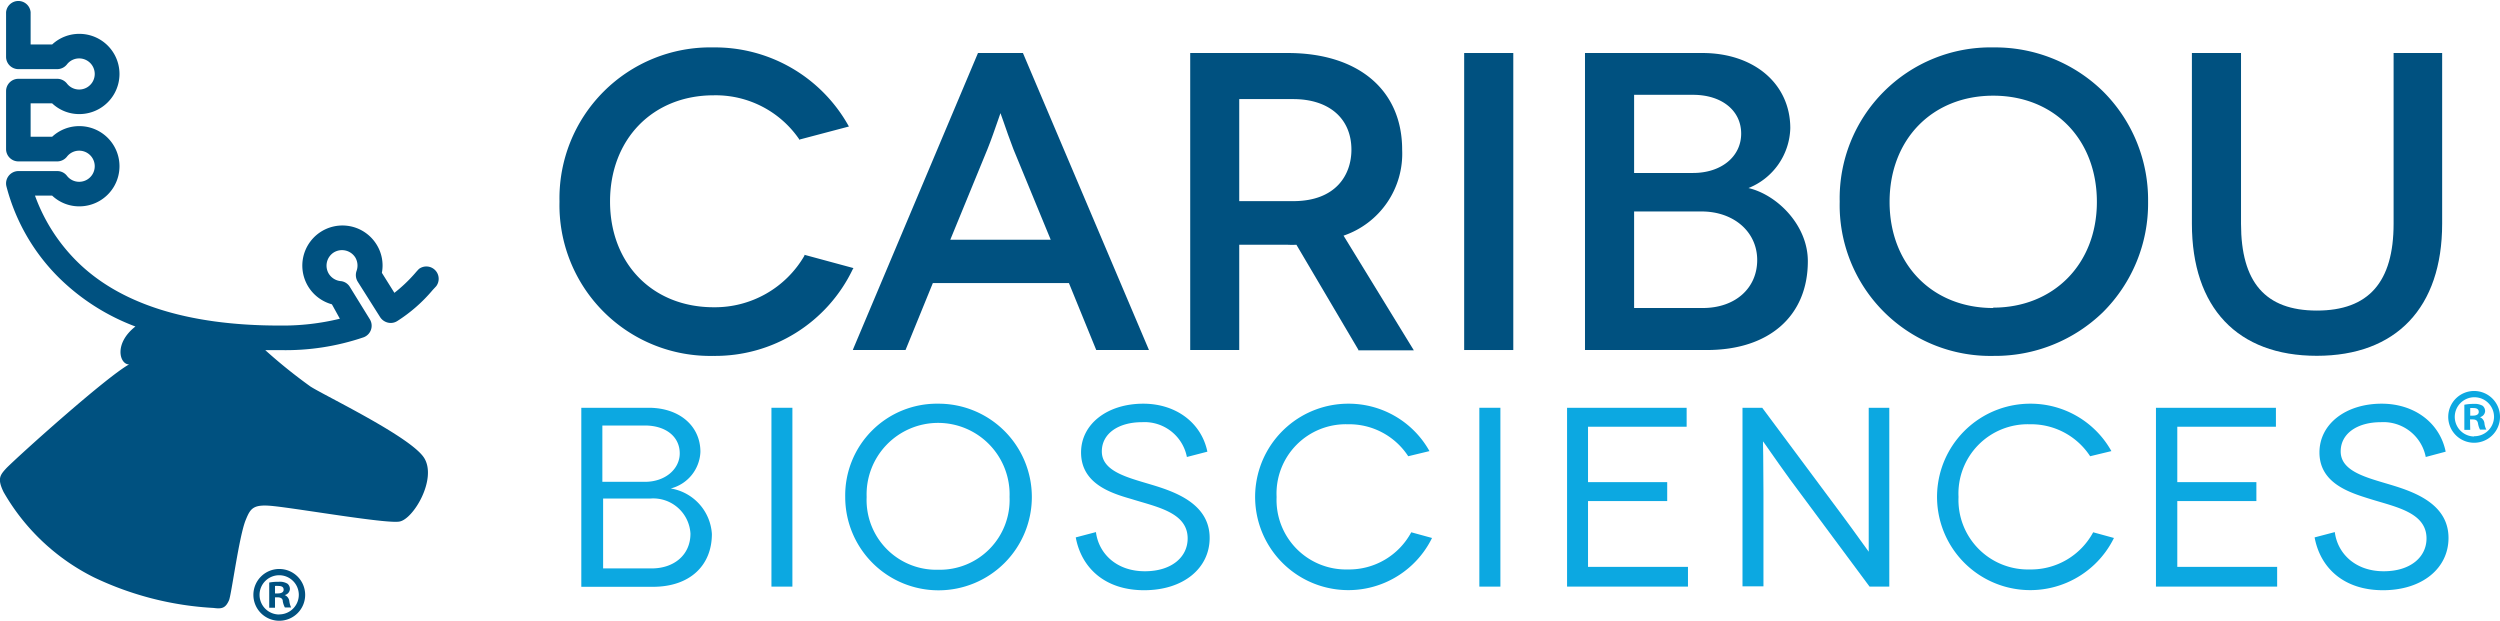 <svg xmlns="http://www.w3.org/2000/svg" viewBox="0 0 263.63 65.45"><defs><style>.cls-1{fill:#005180;}.cls-2{fill:#0ca8e1;}</style></defs><g id="Layer_2" data-name="Layer 2"><g id="Layer_1-2" data-name="Layer 1"><path class="cls-1" d="M.69,49.35c1.5-1.5,10.54-9.61,12.92-10.92-1,0-1.63-2.2.67-4A22.94,22.94,0,0,1,6.2,29.27,21,21,0,0,1,.68,19.66a1.29,1.29,0,0,1,.23-1.11,1.31,1.31,0,0,1,1-.51H6.06a1.28,1.28,0,0,1,1,.5,1.62,1.62,0,0,0,1.29.63,1.64,1.64,0,0,0,0-3.28,1.62,1.62,0,0,0-1.29.63,1.31,1.31,0,0,1-1,.5H1.94a1.3,1.3,0,0,1-1.3-1.3V9.61a1.3,1.3,0,0,1,1.3-1.3H6.06a1.31,1.31,0,0,1,1,.5,1.62,1.62,0,0,0,1.29.63,1.64,1.64,0,0,0,0-3.28,1.62,1.62,0,0,0-1.29.63,1.31,1.31,0,0,1-1,.5H1.94A1.3,1.3,0,0,1,.64,6V1.29a1.3,1.3,0,0,1,2.59,0v3.4H5.5A4.19,4.19,0,0,1,8.37,3.57a4.23,4.23,0,0,1,0,8.46A4.15,4.15,0,0,1,5.5,10.9H3.23v3.52H5.5A4.19,4.19,0,0,1,8.37,13.3a4.23,4.23,0,0,1,0,8.46A4.15,4.15,0,0,1,5.5,20.63H3.69A18.76,18.76,0,0,0,8,27.45c4.51,4.56,11.74,6.88,21.48,6.88a25.42,25.42,0,0,0,6.36-.72L35,32.09a4.23,4.23,0,1,1,4.7-6.32,4.17,4.17,0,0,1,.57,3l1.32,2.11a15.71,15.71,0,0,0,2.12-2c.18-.21.34-.39.47-.52A1.3,1.3,0,0,1,46,30.18l-.38.41a16.29,16.29,0,0,1-3.72,3.26,1.28,1.28,0,0,1-1,.17,1.34,1.34,0,0,1-.81-.57L37.72,29.7a1.33,1.33,0,0,1-.12-1.13,1.67,1.67,0,0,0-.14-1.43,1.66,1.66,0,0,0-2.26-.52,1.65,1.65,0,0,0-.52,2.26,1.67,1.67,0,0,0,1.21.76,1.27,1.27,0,0,1,1,.61L39,33.67a1.3,1.3,0,0,1-.66,1.9,25.52,25.52,0,0,1-8.78,1.35l-1.59,0a55.12,55.12,0,0,0,4.77,3.84c1.56,1,10.65,5.34,12,7.55S43.6,54.75,42.12,55c-1.31.25-10.26-1.3-13.17-1.62-2.24-.25-2.52.17-3.05,1.48-.69,1.7-1.5,7.87-1.75,8.44-.37.83-.75.93-1.62.81A33.46,33.46,0,0,1,9.92,60.89a22.58,22.58,0,0,1-9.54-9C-.31,50.47,0,50.1.69,49.35Z"/><path class="cls-2" d="M68.4,43c3.25,0,5.46,1.92,5.46,4.65a4.16,4.16,0,0,1-3.13,3.86v0a5.19,5.19,0,0,1,4.34,4.8c0,3.27-2.26,5.57-6.23,5.57H61.3V43ZM68,50.81c2.19,0,3.68-1.38,3.68-3,0-1.78-1.49-2.94-3.68-2.94H63.52v5.94Zm.73,9.13c2.32,0,4.08-1.4,4.08-3.67a3.93,3.93,0,0,0-4.21-3.7h-5v7.37Z"/><path class="cls-2" d="M81.35,61.86V43h2.21V61.86Z"/><path class="cls-2" d="M98.93,42.57a9.84,9.84,0,1,1-9.8,9.84A9.67,9.67,0,0,1,98.93,42.57Zm0,17.51a7.36,7.36,0,0,0,7.53-7.67,7.54,7.54,0,1,0-15.07,0A7.35,7.35,0,0,0,98.93,60.08Z"/><path class="cls-2" d="M125.16,48.19a4.55,4.55,0,0,0-4.73-3.67c-2.48,0-4.24,1.19-4.24,3.08,0,2.08,2.62,2.73,5.13,3.48s6.24,2,6.24,5.65c0,3.18-2.75,5.51-6.91,5.51s-6.62-2.38-7.21-5.57l2.13-.56c.27,2.18,2.08,4.13,5.16,4.13,2.81,0,4.51-1.49,4.51-3.46,0-2.75-3.27-3.32-5.94-4.16C117.14,52,114,51,114,47.71c0-3,2.78-5.14,6.56-5.14,3.43,0,6.13,2,6.76,5.06Z"/><path class="cls-2" d="M148.5,48.11a7.43,7.43,0,0,0-6.35-3.37,7.31,7.31,0,0,0-7.53,7.67,7.33,7.33,0,0,0,7.53,7.64,7.45,7.45,0,0,0,6.67-3.92l2.19.6a9.83,9.83,0,1,1-8.86-14.16,9.76,9.76,0,0,1,8.59,5Z"/><path class="cls-2" d="M156,61.86V43h2.22V61.86Z"/><path class="cls-2" d="M178,59.78v2.08H165.25V43h12.61V45h-10.4v5.84h8.35v2h-8.35v6.94Z"/><path class="cls-2" d="M199.23,43V61.86h-2.08l-8.4-11.32c-1.62-2.24-2.81-4-2.84-4h0s.05,2.35.05,5.38v9.91h-2.21V43h2.08l8.4,11.29c1.43,1.92,2.81,3.89,2.83,3.89h0s0-2.54,0-5.24V43Z"/><path class="cls-2" d="M220.41,48.11a7.43,7.43,0,0,0-6.35-3.37,7.31,7.31,0,0,0-7.53,7.67,7.33,7.33,0,0,0,7.53,7.64,7.45,7.45,0,0,0,6.67-3.92l2.19.6a9.83,9.83,0,1,1-8.86-14.16,9.76,9.76,0,0,1,8.59,5Z"/><path class="cls-2" d="M240.13,59.78v2.08H227.35V43H240V45h-10.4v5.84h8.34v2h-8.34v6.94Z"/><path class="cls-2" d="M255.8,48.19a4.55,4.55,0,0,0-4.73-3.67c-2.48,0-4.24,1.19-4.24,3.08,0,2.08,2.62,2.73,5.13,3.48s6.24,2,6.24,5.65c0,3.18-2.75,5.51-6.91,5.51s-6.62-2.38-7.21-5.57l2.13-.56c.27,2.18,2.08,4.13,5.16,4.13,2.81,0,4.51-1.49,4.51-3.46,0-2.75-3.27-3.32-5.94-4.16-2.16-.67-5.35-1.65-5.35-4.91,0-3,2.78-5.14,6.56-5.14,3.43,0,6.13,2,6.75,5.06Z"/><path class="cls-1" d="M90,28.27l-5.17-1.4,0,.09a10.91,10.91,0,0,1-9.57,5.44c-6.44,0-10.93-4.59-10.93-11.15s4.49-11.2,10.93-11.2a10.68,10.68,0,0,1,9,4.61l0,.07,5.26-1.39-.08-.14A16.13,16.13,0,0,0,75.21,5,15.91,15.91,0,0,0,59,21.25,15.9,15.9,0,0,0,75.21,37.53,16.07,16.07,0,0,0,89.92,28.4Z"/><path class="cls-1" d="M103.13,5.59,90,36.73l-.07.18h5.56l2.88-7.06h14.35l2.88,7.06h5.56L107.87,5.59Zm2.09,7.15c.11-.31.21-.62.28-.81l.29.81c.29.86.7,2,1.08,3l3.93,9.54H100.21l3.92-9.55C104.52,14.77,104.92,13.6,105.22,12.74Z"/><path class="cls-1" d="M147.86,15.79c0-6.3-4.62-10.2-12.06-10.2H125.51V36.91h5.17V25.81h5.12a8.82,8.82,0,0,0,.91,0l6.53,11.07,0,.06h5.85l-7.41-12.09A9.13,9.13,0,0,0,147.86,15.79Zm-5.35,0c0,2.62-1.61,5.42-6.14,5.42h-5.69V10.45h5.69C140.16,10.45,142.51,12.5,142.51,15.79Z"/><rect class="cls-1" x="154.4" y="5.59" width="5.18" height="31.32"/><path class="cls-1" d="M184.38,19.83a7,7,0,0,0,4.41-6.31c0-4.67-3.81-7.93-9.27-7.93H167.14V36.91H180c6.56,0,10.64-3.59,10.64-9.36C190.65,23.77,187.43,20.55,184.38,19.83Zm-5.84-1.59h-6.22V10h6.22c3,0,5.07,1.64,5.07,4.09S181.48,18.24,178.54,18.24Zm-6.22,4.06h7.11c3.4,0,5.87,2.15,5.87,5.12s-2.31,5.06-5.74,5.06h-7.24Z"/><path class="cls-1" d="M210.19,5A15.91,15.91,0,0,0,194,21.25a15.9,15.9,0,0,0,16.24,16.28,16.32,16.32,0,0,0,11.51-4.6,16.18,16.18,0,0,0,4.77-11.68A16.14,16.14,0,0,0,221.7,9.57,16.28,16.28,0,0,0,210.19,5Zm0,27.48c-6.43,0-10.93-4.6-10.93-11.19s4.5-11.2,10.93-11.2,10.93,4.61,10.93,11.2S216.52,32.44,210.19,32.44Z"/><path class="cls-1" d="M252.41,5.59v18c0,6.16-2.64,9.16-8.09,9.16s-8-3-8-9.16v-18h-5.18v18c0,8.85,4.8,13.93,13.17,13.93s13.22-5.08,13.22-13.93v-18Z"/><path class="cls-1" d="M29.45,60a2.73,2.73,0,1,0,2.73,2.73A2.73,2.73,0,0,0,29.45,60Zm0,4.8a2.07,2.07,0,1,1,2.06-2.07A2.07,2.07,0,0,1,29.45,64.79Z"/><path class="cls-1" d="M29,64.09h-.61V61.43a5.23,5.23,0,0,1,1-.08,1.57,1.57,0,0,1,.92.2.71.71,0,0,1,.26.58.69.69,0,0,1-.55.62v0a.79.79,0,0,1,.49.65,2.23,2.23,0,0,0,.19.66h-.66a2.24,2.24,0,0,1-.22-.65c0-.29-.21-.42-.55-.42H29Zm0-1.51h.29c.34,0,.62-.11.62-.39s-.18-.4-.57-.4a2,2,0,0,0-.34,0Z"/><path class="cls-2" d="M260.9,41.23A2.73,2.73,0,1,0,263.63,44,2.73,2.73,0,0,0,260.9,41.23Zm0,4.8A2.07,2.07,0,1,1,263,44,2.07,2.07,0,0,1,260.9,46Z"/><path class="cls-2" d="M260.49,45.33h-.62V42.68a5.25,5.25,0,0,1,1-.09,1.7,1.7,0,0,1,.93.2.74.74,0,0,1,.26.58.69.69,0,0,1-.55.62v0a.78.78,0,0,1,.48.65,1.78,1.78,0,0,0,.2.66h-.67a2.19,2.19,0,0,1-.21-.65c-.05-.29-.21-.42-.55-.42h-.29Zm0-1.5h.29c.34,0,.61-.12.61-.39s-.18-.41-.56-.41a1.87,1.87,0,0,0-.34,0Z"/></g></g></svg>

